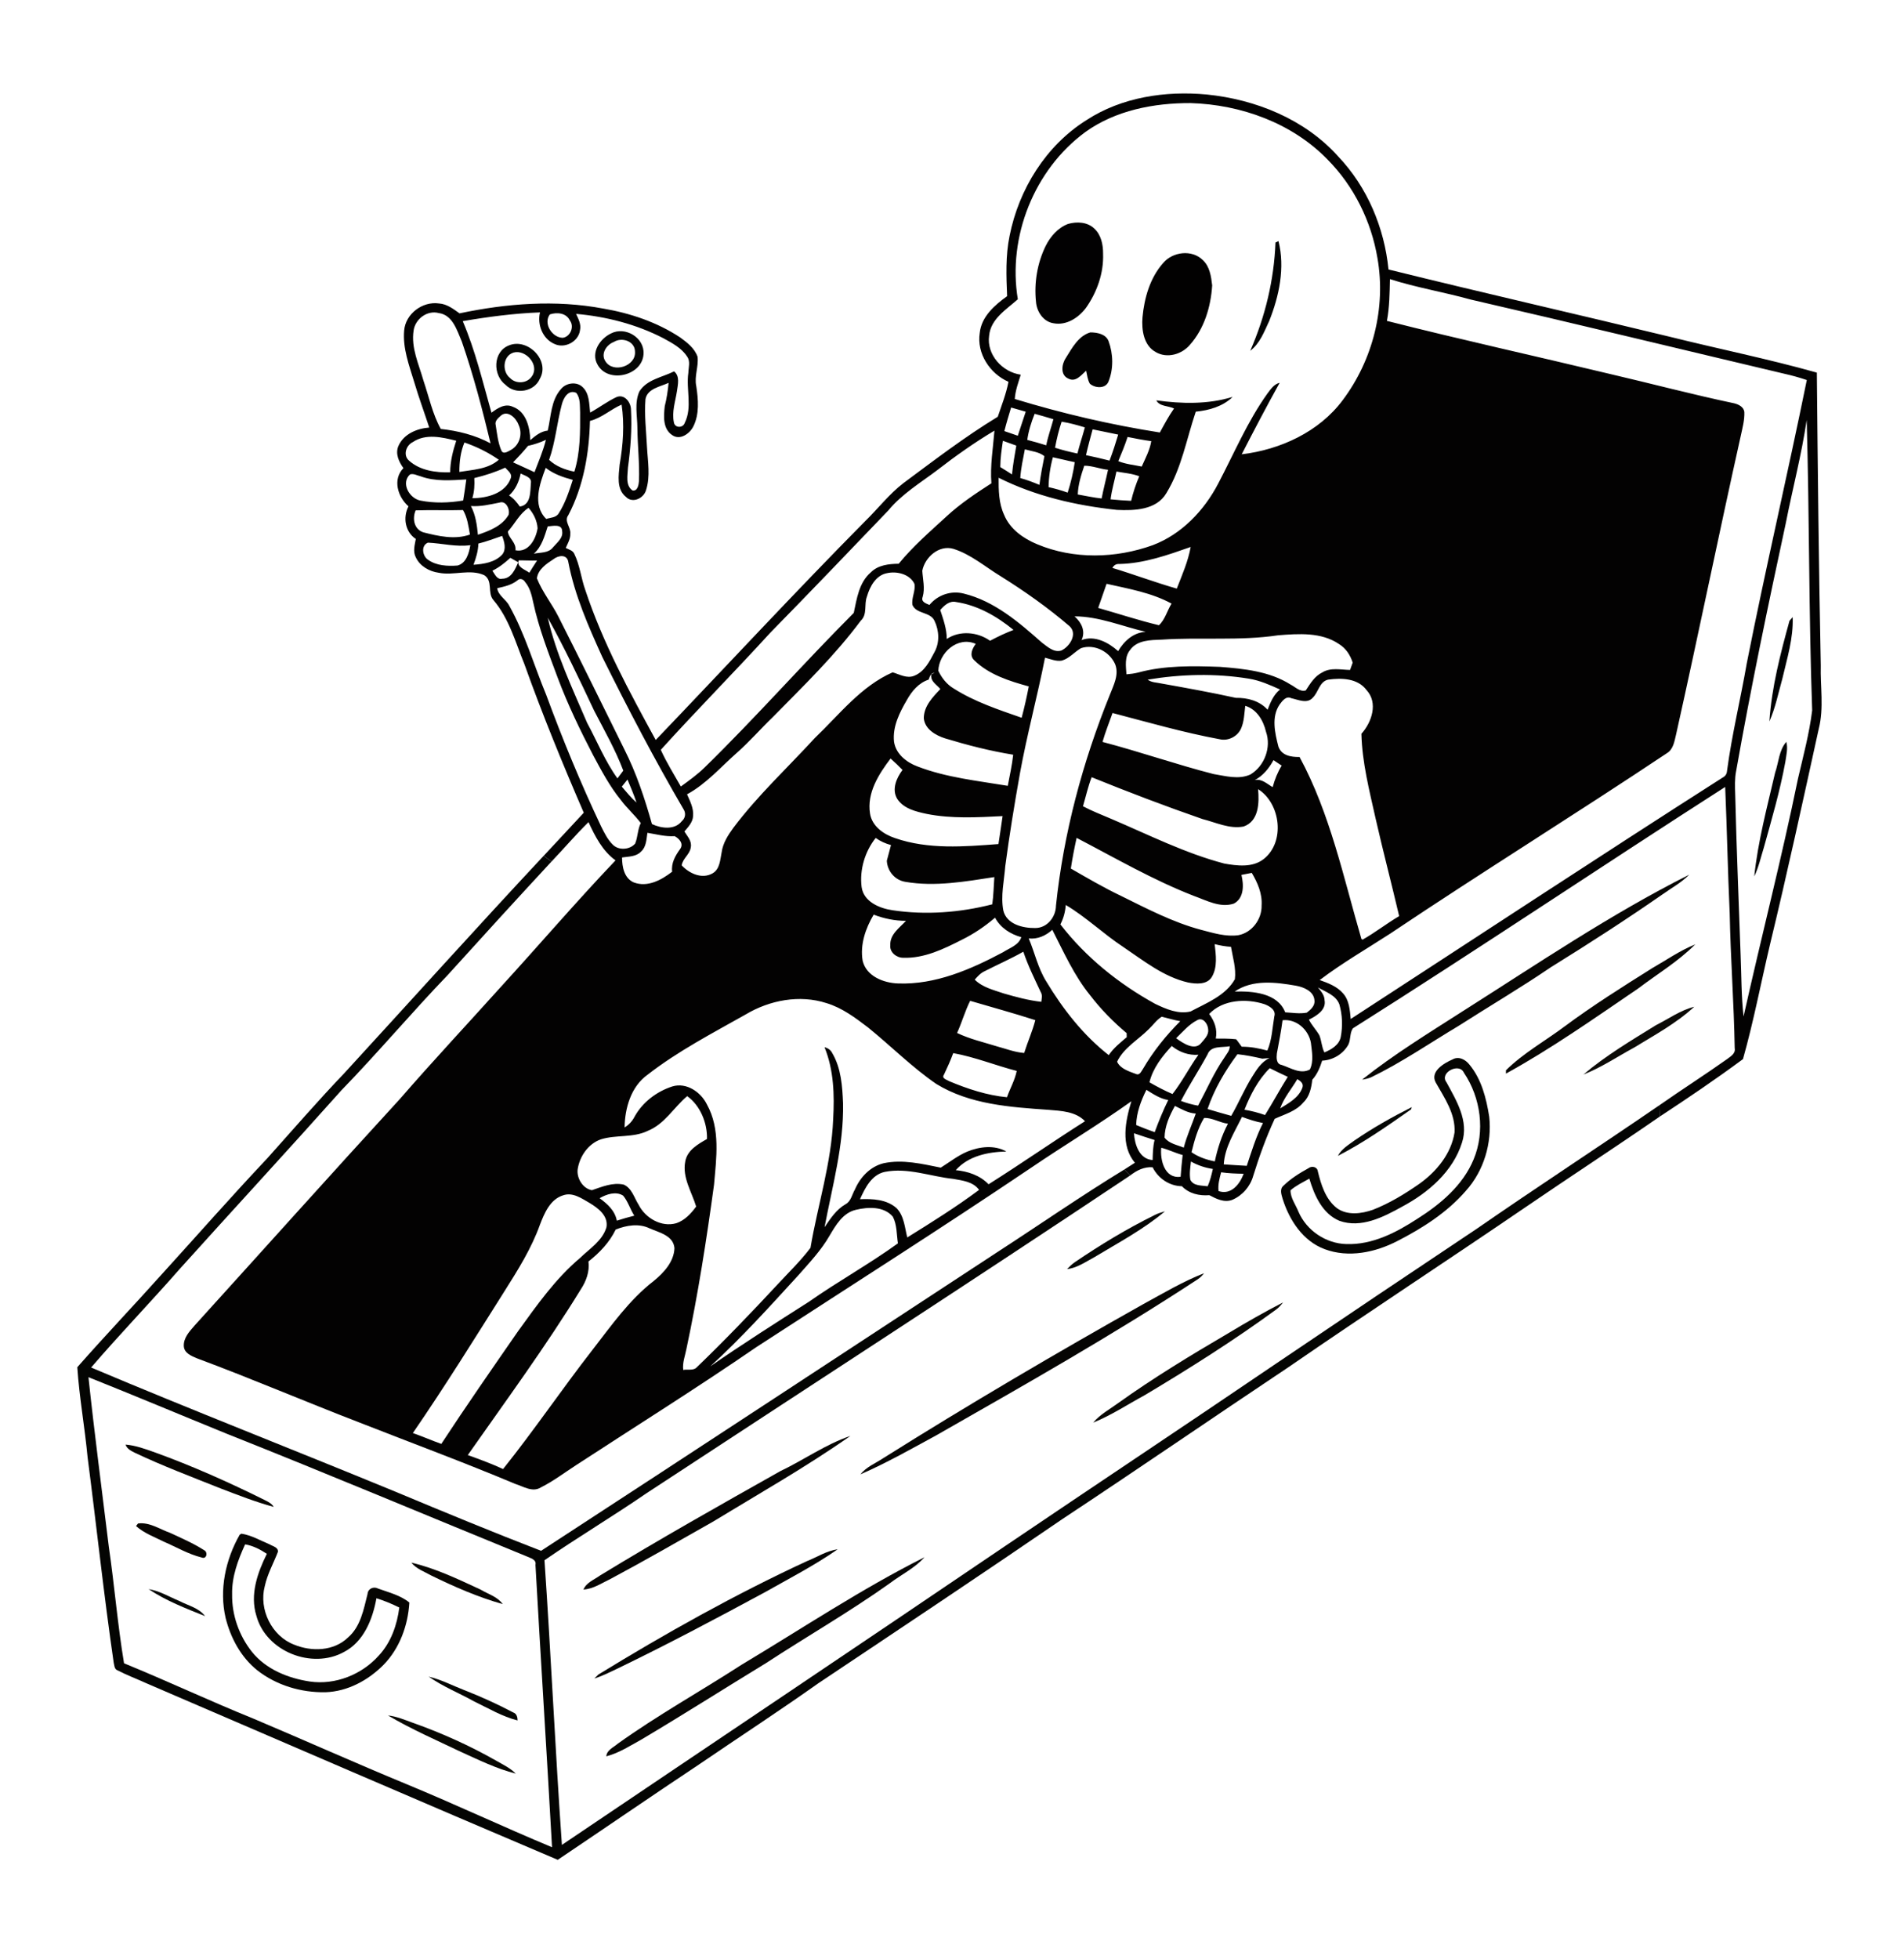 <?xml version="1.0" encoding="UTF-8"?><svg xmlns="http://www.w3.org/2000/svg" id="Layer_168e6c38220198" width="174px" height="179px" version="1.1" viewBox="0 0 174.807 179.719" aria-hidden="true"><defs><linearGradient class="cerosgradient" data-cerosgradient="true" id="CerosGradient_id60a2070d4" gradientUnits="userSpaceOnUse" x1="50%" y1="100%" x2="50%" y2="0%"><stop offset="0%" stop-color="#d1d1d1"/><stop offset="100%" stop-color="#d1d1d1"/></linearGradient><linearGradient/></defs>
  <!-- Generator: Adobe Illustrator 29.8.1, SVG Export Plug-In . SVG Version: 2.1.1 Build 2)  -->
  <path d="M99.745,10.974c3.238-2.112,7.249-2.708,11.045-2.354,4.5.453,9.01,2.269,12.072,5.689,2.664,2.797,4.239,6.544,4.616,10.374,8.579,2.124,17.197,4.084,25.788,6.167,4.507,1.124,9.068,2.042,13.539,3.301.085,8.959.177,17.923.361,26.882-.053,1.933.3,3.897-.182,5.801-1.458,6.634-2.897,13.275-4.495,19.878-.821,3.485-1.494,7.014-2.466,10.461-2.48,1.836-5.05,3.575-7.632,5.27-.007-.346-.027-.69-.041-1.034,2.044-1.431,4.149-2.773,6.186-4.217.337-.262.826-.513.727-1.025-.07-4.13-.38-8.252-.46-12.384-.177-3.863-.249-7.731-.414-11.594-11.432,7.327-22.699,14.913-34.178,22.157-.303.426-.186,1.029-.419,1.499-.482.87-1.417,1.422-2.405,1.47-.199.632-.455,1.255-.906,1.751-.087.753-.249,1.545-.823,2.09-.673.807-1.715,1.078-2.628,1.499-.785,1.693-1.419,3.456-1.972,5.239-.271.974-.998,1.809-1.93,2.202-.734.276-1.46-.092-2.097-.431-.928.073-1.858-.136-2.521-.823-1.15-.017-2.182-.722-2.688-1.739-.78-.061-1.463.288-2.059.753-.182-.184-.361-.366-.538-.547.322-.206.647-.414.971-.62-1.339-1.596-.874-3.829-.325-5.646-2.996,2.144-6.164,4.035-9.211,6.108-8.317,5.607-16.792,10.982-25.201,16.451-5.44,3.735-11.035,7.24-16.564,10.844-1.075.695-2.097,1.477-3.246,2.051-.761.475-1.599-.092-2.342-.325-4.721-1.981-9.519-3.759-14.28-5.626-4.997-1.923-9.916-4.035-14.934-5.9-.506-.211-1.189-.482-1.218-1.124-.036-.756.516-1.344.976-1.875,6.295-6.942,12.546-13.924,18.88-20.832,2.999-3.456,6.125-6.796,9.184-10.197,3.548-3.88,6.971-7.879,10.596-11.689-1.196-.862-1.877-2.206-2.48-3.512-1.18,1.163-2.255,2.422-3.398,3.621-.179-.133-.538-.395-.717-.528,1.238-1.31,2.449-2.642,3.679-3.955-1.94-4.488-3.8-9.017-5.445-13.626-.823-2.013-1.407-4.205-2.846-5.893-.586-.659-.017-1.746-.84-2.286-1.322-.603-2.802.058-4.185-.225-.87-.116-1.739-.613-2.112-1.431-.269-.53-.09-1.124.007-1.671-.981-.649-1.204-1.981-.671-2.994-.986-.867-1.482-2.466-.465-3.51-.419-.579-.77-1.33-.455-2.042.489-1.1,1.693-1.594,2.827-1.683-.458-1.395-.969-2.776-1.385-4.185-.465-1.531-1.063-3.093-.92-4.721.126-1.536,1.686-2.703,3.195-2.485.727.046,1.318.499,1.889.908,4.314-.911,8.816-1.262,13.176-.443,2.492.424,4.951,1.25,7.07,2.647.642.467,1.335.998,1.606,1.775.114.901-.315,1.797-.116,2.705.184,1.226.3,2.563-.274,3.706-.342.666-1.226,1.298-1.945.782-.867-.584-.775-1.732-.678-2.638.179-.707.286-1.429.356-2.153-.763.354-1.947.521-2.124,1.499-.114,1.453.068,2.914.138,4.369.068,1.327.332,2.713-.092,4.006-.225.736-1.238,1.213-1.836.598-.896-.715-.671-1.969-.581-2.965.315-1.817.453-3.679.179-5.51-1.003.436-1.824,1.226-2.904,1.497-.073,2.972-.591,5.992-1.984,8.647-.424.557.24,1.104.179,1.695.024.477-.23.896-.417,1.318.276.153.647.223.785.547.513,1.041.618,2.223,1.008,3.311,1.599,4.83,4.035,9.322,6.467,13.772,6.404-6.687,12.694-13.481,19.204-20.062,1.192-1.158,2.209-2.495,3.531-3.514,2.836-2.105,5.646-4.258,8.669-6.096.356-1.058.77-2.107.983-3.209-1.708-.744-2.933-2.601-2.638-4.488.153-1.497,1.366-2.548,2.512-3.372-.078-1.848-.15-3.718.228-5.542.848-4.273,3.335-8.286,7.058-10.621ZM99.633,12.076c-4.684,3.444-7.138,9.618-6.186,15.341-1.049.94-2.49,1.797-2.635,3.342-.252,1.746,1.226,3.355,2.906,3.582-.228.731-.501,1.458-.55,2.231,4.362,1.33,8.814,2.369,13.319,3.076.409-.748.811-1.504,1.303-2.204-.523-.257-1.332-.17-1.628-.746,2.328.32,4.738.38,7.007-.317-.894.879-2.165,1.235-3.384,1.356-.85,2.507-1.303,5.198-2.703,7.484-.913,1.55-2.943,1.611-4.539,1.533-3.737-.397-7.484-1.259-10.858-2.95-.007,1.148.01,2.337.501,3.398.535,1.315,1.771,2.182,3.042,2.708,3.35,1.402,7.21,1.305,10.601.085,2.652-1.003,4.711-3.168,6.009-5.646,1.463-2.781,2.688-5.709,4.524-8.276.305-.4.603-.867,1.126-.988-1.204,2.165-2.354,4.36-3.485,6.566,3.541-.426,7.101-2.056,9.269-4.968,2.768-3.684,3.994-8.499,3.192-13.05-.572-3.386-2.163-6.607-4.587-9.049-3.253-3.35-7.947-5.035-12.558-5.176-3.379-.012-6.898.659-9.688,2.667ZM127.332,29.403c6.801,1.727,13.658,3.233,20.481,4.873,3.8.884,7.574,1.887,11.393,2.691.409.097.903.337.942.816.027.727-.17,1.434-.32,2.139-2.037,9.129-3.902,18.296-5.941,27.425-.155.627-.247,1.381-.853,1.746-8.409,5.612-17.008,10.933-25.405,16.564-2.165,1.405-4.411,2.698-6.467,4.26.777.276,1.594.581,2.148,1.228.572.635.618,1.536.7,2.345,11.379-7.392,22.712-14.862,34.149-22.164.249-.128.38-.332.4-.61.443-3.33,1.247-6.6,1.819-9.911,1.72-8.683,3.744-17.303,5.505-25.974-.678-.228-1.366-.419-2.059-.574-9.599-2.272-19.185-4.599-28.798-6.813-2.458-.683-4.985-1.097-7.416-1.875-.029,1.281-.039,2.567-.279,3.834ZM37.975,30.282c-.252,1.599.48,3.098.901,4.597.504,1.485.833,3.074,1.591,4.444,1.589.172,3.154.564,4.57,1.322-.756-3.146-1.582-6.285-2.638-9.344-.443-1.012-.828-2.441-2.114-2.616-1.063-.286-2.158.543-2.311,1.596ZM42.485,29.427c1.155,2.703,1.838,5.58,2.635,8.405.55-.407,1.245-.879,1.955-.547,1.24.441,1.574,1.896,1.613,3.066.467-.402.959-.811,1.599-.877.31-1.286.283-2.756,1.209-3.803.47-.591,1.453-.731,2.008-.177.622.601.581,1.533.678,2.328.816-.446,1.565-1.022,2.41-1.419.736-.32,1.335.475,1.339,1.146.099,1.78-.039,3.563-.279,5.326-.022.693-.259,1.63.419,2.095.47.092.569-.523.593-.867.065-1.625-.131-3.248-.145-4.871-.005-1.117-.291-2.299.186-3.357.693-1.1,2.102-1.291,3.185-1.838.545.443.346,1.194.266,1.792-.145.957-.492,1.93-.283,2.902.092.526.838.516.991.039.719-1.431.111-3.076.334-4.595.01-.489.206-1.054-.109-1.49-.513-.799-1.385-1.25-2.194-1.695-2.478-1.281-5.234-1.984-8.005-2.231.216.47.484.962.361,1.499-.131,1.041-1.383,1.712-2.33,1.269-1.1-.463-1.611-1.778-1.342-2.904-2.381.09-4.747.402-7.094.804ZM50.478,28.81c-.615.833.206,2.127,1.182,2.146.698-.085,1.095-1.02.664-1.584-.327-.702-1.189-.785-1.846-.562ZM51.584,37.064c-.451,1.686-.586,3.447-1.172,5.098.637.601,1.47.911,2.318,1.083.55-1.758.538-3.623.53-5.447-.036-.603.046-1.289-.358-1.79-.727-.329-1.17.475-1.318,1.056ZM92.21,39.52c.409.143.821.283,1.235.426.233-.739.492-1.468.727-2.206-.448-.131-.896-.262-1.342-.383-.218.717-.436,1.436-.62,2.163ZM45.963,38.12c-.237.211-.559.492-.453.85.126.775.201,1.584.511,2.313.17.438.644.092.908-.046.79-.453,1.075-1.49.676-2.301-.216-.615-1.008-1.398-1.642-.816ZM94.314,40.329c.584.153,1.165.31,1.741.497.157-.816.446-1.596.659-2.395-.574-.177-1.148-.342-1.722-.499-.31.773-.564,1.572-.678,2.398ZM165.872,38.505c-.472,3.2-1.301,6.326-1.923,9.494-1.63,7.557-3.212,15.128-4.556,22.743-.138.705-.104,1.427-.082,2.139.114,4.934.329,9.863.497,14.791.075,1.865.058,3.732.269,5.59,1.623-7.286,3.497-14.513,4.994-21.825.484-2.081,1.044-4.159,1.305-6.278-.317-8.882-.249-17.773-.504-26.655ZM97.468,38.658c-.259.78-.455,1.579-.603,2.391.673.216,1.359.385,2.054.53.199-.809.47-1.596.683-2.398-.705-.213-1.41-.412-2.134-.523ZM86.065,43.093c-1.557,1.175-3.26,2.199-4.515,3.72-3.597,3.754-7.194,7.508-10.831,11.219-3.306,3.623-6.76,7.109-10.052,10.749.528,1.167,1.213,2.253,1.841,3.367.751-.547,1.511-1.09,2.177-1.741,4.706-4.595,9.054-9.543,13.699-14.196.281-1.315.48-2.797,1.572-3.728.671-.671,1.649-.773,2.553-.785,1.31-1.601,2.88-2.96,4.401-4.355,1.252-1.163,2.681-2.105,4.11-3.03-.126-1.625.153-3.226.281-4.837-1.821,1.09-3.56,2.315-5.236,3.616ZM99.703,41.729c.724.148,1.446.317,2.163.501.3-.785.557-1.584.797-2.388-.785-.165-1.567-.329-2.349-.484-.211.787-.429,1.574-.61,2.371ZM37.895,40.532c-.618.3-.913,1.204-.344,1.698,1.017.916,2.461,1.109,3.781,1.075.002-.993.249-1.959.555-2.899-1.293-.325-2.797-.683-3.992.126ZM103.525,40.058c-.245.756-.55,1.49-.855,2.221.685.281,1.429.346,2.151.497.337-.758.741-1.504.879-2.332-.731-.097-1.456-.242-2.175-.385ZM48.477,40.876c-.434.526-.894,1.029-1.371,1.514.652.305,1.313.593,1.967.903.373-.981.792-1.95,1.049-2.972-.526.249-1.08.429-1.645.555ZM92.079,40.411c-.119.799-.24,1.601-.242,2.412.361.218.717.446,1.075.676.087-.889.24-1.768.395-2.647-.412-.148-.821-.295-1.228-.441ZM42.64,40.566c-.358.853-.47,1.783-.465,2.703,1.243-.208,2.623-.24,3.621-1.119-.976-.676-2.037-1.199-3.156-1.584ZM94.092,41.194c-.162.874-.366,1.746-.421,2.638.601.162,1.182.385,1.758.625.116-.884.279-1.761.458-2.633-.484-.4-1.196-.455-1.795-.63ZM96.666,41.923c-.245.896-.38,1.814-.397,2.742.593.131,1.18.298,1.754.504.291-.916.513-1.848.652-2.797-.676-.131-1.337-.31-2.008-.448ZM99.548,42.698c-.291.855-.564,1.734-.598,2.64.729.126,1.451.291,2.19.368.172-.884.404-1.754.589-2.633-.734-.075-1.453-.38-2.18-.375ZM43.546,43.831c.036.622.002,1.247-.179,1.846,1.339.005,3.028-.434,3.527-1.833.157-.431-.286-.69-.511-.969-.911.417-1.865.722-2.836.957ZM50.151,47.583c.388-.126.906-.107,1.143-.509.603-.94.952-2.018,1.293-3.076-.882-.233-1.756-.535-2.483-1.102-.559,1.463-1.255,3.42.046,4.687ZM101.963,45.786c.627.061,1.255.109,1.887.136.184-.77.434-1.526.746-2.255-.671-.259-1.398-.305-2.095-.434-.177.853-.431,1.688-.538,2.553ZM38.593,45.897c1.291.257,2.633.216,3.929-.005.109-.642.203-1.289.288-1.933-1.395.08-2.851.206-4.188-.286-.325-.075-.649-.286-.983-.174-.865.802-.046,2.204.954,2.398ZM46.738,45.432c.409.252.712.627.988,1.015,1.034-.145.949-1.368,1.017-2.153.097-.545-.586-.685-.942-.879-.155.768-.48,1.485-1.063,2.018ZM43.233,46.401c.431.811.557,1.732.644,2.635,1.056-.356,2.228-.807,2.812-1.821.162-.492-.23-1.354-.84-1.129-.865.167-1.729.383-2.616.315ZM38.159,46.798c-.317.753-.153,1.729.702,2.015,1.381.351,2.89.7,4.285.206-.136-.77-.237-1.565-.637-2.25-1.451.044-2.902-.019-4.35.029ZM46.631,48.734c.036.608.797,1.022.69,1.725,1.206.247,1.884-1.032,2.035-2.022-.048-.702-.371-1.352-.831-1.872-.828.535-1.25,1.456-1.894,2.17ZM50.286,48.271c-.293.891-.54,1.858-1.274,2.504.593-.131,1.337-.034,1.754-.576.363-.438.964-.862.843-1.509-.007-.671-.889-.453-1.322-.419ZM43.919,49.845c-.015.676-.213,1.318-.446,1.945.93-.063,1.972-.216,2.635-.937.402-.489.191-1.18-.005-1.712-.727.245-1.439.526-2.185.705ZM39.312,51.34c.765.543,1.787.591,2.696.521.809-.22,1.049-1.148,1.177-1.87-1.31.182-2.594-.17-3.895-.23-.664.269-.509,1.245.022,1.579ZM102.767,51.72c-.283-.019-.497.102-.639.361,1.981.596,3.924,1.33,5.912,1.899.487-1.25,1.039-2.492,1.276-3.822-2.119.744-4.277,1.514-6.549,1.562ZM84.677,52.345c.048.799.262,1.596.036,2.393-.186.458.303.603.62.741.765-.925,1.986-1.342,3.158-1.041,2.797.688,5.052,2.626,7.16,4.495.511.373,1.095.947,1.787.734.78-.363,1.536-1.548.734-2.257-1.972-1.688-4.098-3.19-6.3-4.566-1.429-.865-2.722-2.005-4.34-2.514-1.313-.388-2.623.768-2.856,2.015ZM50.826,51.272c-.644.419-1.434.942-1.531,1.768.497,1.247,1.356,2.306,1.964,3.497,2.049,4.045,4.045,8.119,6.055,12.183,1.107,2.19,1.882,4.522,2.543,6.876.85.402,2.093.567,2.744-.271.332-.283.388-.746.145-1.107-2.657-4.551-5.098-9.228-7.443-13.949-1.274-2.81-2.536-5.663-3.122-8.707-.102-.748-.891-.652-1.356-.291ZM45.205,52.338c.213.298.429.85.891.734.848.007,1.201-.862,1.48-1.511-.182-.102-.543-.305-.722-.407-.501.46-1.034.886-1.649,1.184ZM47.62,51.391c-.208.622.591.833.979,1.131.23-.375.467-.751.712-1.121-.564.019-1.129-.019-1.691-.01ZM79.593,54.714c-.281.722.065,1.637-.567,2.214-2.388,3.209-5.268,5.995-8.065,8.838-1.117,1.073-2.131,2.25-3.294,3.275-1.494,1.315-2.817,2.863-4.59,3.824.274.625.618,1.274.555,1.981-.019.581-.446,1.012-.797,1.431.271.446.707.886.586,1.456-.075.639-.746,1.02-.836,1.654.695.746,1.858,1.291,2.831.736.683-.388.698-1.247.838-1.926.111-.85.586-1.584,1.08-2.262,2.236-2.974,4.972-5.51,7.482-8.245,2.243-2.141,4.231-4.75,7.138-6.024.632.186,1.301.591,1.972.32.949-.368,1.431-1.344,1.877-2.192.48-.874.419-1.976-.007-2.858-.383-.843-1.659-.601-2.025-1.458-.102-.659.303-1.289.184-1.938-.424-.884-1.596-1.177-2.492-.983-1.041.179-1.603,1.228-1.87,2.156ZM47.511,53.219c-.535.434-1.209.576-1.865.724.104.693.819,1.02,1.114,1.618,1.446,2.582,2.255,5.447,3.386,8.17,1.504,4.081,3.166,8.107,5.023,12.04.305.606.603,1.24,1.097,1.72.538.545,1.562.47,2.047-.104.252-.603.22-1.293.518-1.884-.564-.748-1.274-1.368-1.833-2.119-1.025-1.257-1.783-2.696-2.546-4.117-1.192-2.296-2.32-4.631-3.231-7.055-.857-2.296-1.756-4.592-2.272-6.997-.138-.652-.303-1.332-.748-1.85-.14-.249-.472-.371-.69-.143ZM101.595,53.539c-.252.741-.513,1.475-.77,2.214,1.858.53,3.696,1.138,5.576,1.589.557-.499.758-1.344,1.16-1.984-1.833-1.005-3.948-1.361-5.966-1.819ZM86.324,55.942c.281.865.603,1.739.598,2.662,1.192-.802,2.834-.652,3.975.165.7-.371,1.414-.717,2.156-.995-1.519-1.243-3.299-2.269-5.263-2.56-.618-.148-1.095.312-1.465.729ZM98.652,56.528c.63.55,1.039,1.354.647,2.177,1.204-.458,2.47.216,3.357,1.015.54-.928,1.407-1.71,2.531-1.773-2.168-.504-4.282-1.417-6.535-1.419ZM50.289,56.649c.768,3.362,2.267,6.501,3.616,9.657.92,1.7,1.647,3.527,2.785,5.096.177-.237.356-.475.535-.712-.722-1.911-1.739-3.689-2.674-5.498-1.356-2.88-2.715-5.764-4.263-8.543ZM106.65,58.664c-1.005.041-2.243.031-2.892.945-.526.632-.39,1.487-.339,2.24.363-.027.729-.075,1.088-.167,2.437-.659,4.992-.608,7.494-.518,2.214.17,4.556.407,6.477,1.62.438.216.877.71,1.407.54.409-.625.811-1.305,1.511-1.647.773-.477,1.703-.245,2.555-.23.075-.225.155-.451.24-.673-.218-.688-.625-1.315-1.247-1.698-1.632-1.114-3.718-.957-5.593-.811-3.543.53-7.138.162-10.701.4ZM86.147,61.524c.317.659.775,1.252,1.414,1.628,1.918,1.221,4.103,1.938,6.237,2.684.254-.949.467-1.911.654-2.877-1.785-.489-3.674-1.085-5.018-2.412-.465-.458-.165-1.058.15-1.494-1.664-.731-3.376.811-3.437,2.473ZM99.253,59.446c-.613.349-1.075.949-1.773,1.146-.53.087-1.034-.148-1.538-.269-.698,3.551-1.652,7.048-2.299,10.609-.504,2.834-.971,5.675-1.349,8.53-.104,1.352-.434,2.725-.177,4.076.312,1.267,1.795,1.618,2.926,1.601,1.097.007,1.896-1.012,1.906-2.056.698-6.649,2.439-13.166,4.948-19.357.342-.886.862-1.843.484-2.807-.509-1.158-1.899-1.882-3.129-1.473ZM85.256,62.338c-.908.295-1.548,1.061-1.996,1.87-.671,1.15-1.325,2.444-1.18,3.817.157,1.131,1.146,1.909,2.156,2.282,2.65,1.022,5.503,1.313,8.288,1.778.179-.949.392-1.894.497-2.856-2.114-.342-4.197-.877-6.244-1.497-.872-.276-1.87-.848-1.964-1.853.007-1.107.816-1.938,1.519-2.676-.344-.421-.93-.7-.831-1.349l.298-.143c-.366.017-.429.354-.543.627ZM105.366,62.338c.371.276.85.259,1.286.358,2.274.407,4.549.816,6.806,1.313,1.083-.015,2.168.264,2.921,1.09.266-.681.55-1.388,1.143-1.855-.925-.417-1.863-.838-2.873-.998-3.069-.499-6.222-.417-9.284.092ZM120.528,63.992c-.516.596-1.337.184-1.972.051-.477-.24-.828.247-1.071.574-.782,1.141-.431,2.628-.116,3.863.293.836,1.17.969,1.945.959,2.817,5.207,4.03,11.066,5.677,16.7l.104.07c1.163-.654,2.214-1.485,3.362-2.163-.7-2.994-1.482-5.966-2.163-8.962-.572-2.563-1.238-5.142-1.303-7.777.954-1.056,1.553-2.841.47-4.013-.809-1.088-2.301-1.129-3.519-.959-.807.177-.889,1.15-1.414,1.657ZM114.328,64.741c-.09.702-.097,1.441-.392,2.1-.329.722-1.18,1.153-1.952.969-3.323-.615-6.573-1.553-9.841-2.41-.312.884-.664,1.754-.92,2.655,3.42.899,6.77,2.071,10.197,2.95,1.1.179,2.299.528,3.372.044,1.301-.77,1.945-2.497,1.439-3.929-.242-1.025-.833-2.056-1.901-2.378ZM79.876,74.625c.179,1.167,1.247,1.913,2.299,2.26,3.047,1.058,6.339.787,9.494.547.124-.857.264-1.71.38-2.567-2.323.116-4.677.254-6.971-.203-.991-.213-2.119-.477-2.705-1.383-.523-.87-.065-1.921.487-2.652-.354-.361-.715-.717-1.095-1.049-1.092,1.436-2.187,3.156-1.889,5.048ZM116.919,69.728c-.407.746-.954,1.431-1.72,1.833.637-.157,1.134.356,1.645.644.186-.693.453-1.366.828-1.976-.254-.172-.501-.339-.753-.501ZM57.087,72.16c.431.504.85,1.02,1.349,1.463-.233-.722-.538-1.417-.826-2.114-.174.218-.349.434-.523.652ZM99.43,73.962c.845.448,1.739.787,2.613,1.165,3.413,1.453,6.755,3.144,10.354,4.093,1.184.211,2.587.388,3.606-.4,2.02-1.562,1.574-5.123-.497-6.431.109,1.24.082,2.945-1.332,3.432-1.286.249-2.546-.375-3.774-.685-3.427-1.187-6.818-2.483-10.177-3.841-.334.867-.533,1.778-.794,2.667ZM59.439,76.401c-.092.598-.097,1.296-.591,1.729-.448.47-1.143.443-1.737.533.002.857.191,1.894,1.063,2.286,1.267.487,2.553-.216,3.536-.979-.099-.802.288-1.465.736-2.088.346-.482-.09-.959-.506-1.175-.85.056-1.674-.174-2.502-.308ZM98.844,76.866c-.206.932-.388,1.87-.53,2.814,1.509.867,3.013,1.749,4.587,2.5,2.391,1.177,4.774,2.434,7.365,3.124,1.114.288,2.26.656,3.427.494,1.255-.233,2.168-1.475,2.134-2.73.073-1.075-.366-2.09-.903-2.991-.32.061-.637.124-.949.186.223.903.257,2.131-.695,2.635-1.267.414-2.514-.295-3.679-.71-3.735-1.453-7.21-3.476-10.756-5.324ZM79.104,81.363c.179,1.364,1.645,1.974,2.851,2.146,3.042.455,6.169.216,9.146-.545.116-.831.131-1.669.189-2.502-2.686.414-5.438.903-8.148.441-.971-.145-1.671-.971-1.722-1.94.131-.48.254-.959.383-1.439-.504-.138-.983-.349-1.405-.654-.988,1.235-1.49,2.921-1.293,4.493ZM97.848,83.023c-.044.622-.206,1.23-.494,1.783,2.328,3.015,5.367,5.459,8.698,7.293.993.48,2.139.976,3.258.7,1.468-.785,3.202-1.439,4.064-2.96.128-1.003-.194-1.993-.356-2.974-.506-.031-1.01-.119-1.497-.247.109.995.276,2.102-.262,3.011-.443.736-1.453.649-2.18.511-2.25-.516-4.084-2.005-5.958-3.265-1.819-1.199-3.398-2.737-5.273-3.851ZM80.213,83.911c-.748,1.257-1.264,2.761-1.012,4.236.339,1.424,1.926,2.037,3.25,2.081,3.425.128,6.673-1.286,9.635-2.865.603-.395,1.431-.635,1.681-1.383-1-.276-1.913-.857-2.41-1.79-.935.799-1.959,1.494-3.066,2.035-1.666.85-3.449,1.712-5.365,1.645-.615.005-1.262-.501-1.187-1.16-.044-.991.843-1.582,1.439-2.231-1.017.002-2.018-.206-2.965-.567ZM94.448,86.094c.555,1.31.845,2.732,1.613,3.953,1.526,2.538,3.391,4.931,5.735,6.762.438-.654,1.056-1.143,1.649-1.647,0-.092-.005-.279-.007-.373-1.235-1.037-2.369-2.192-3.35-3.473-1.473-1.809-2.42-3.955-3.473-6.014-.598.54-1.349.884-2.168.792ZM90.4,89.104c-.373.167-.644.477-.908.775.715.717,1.734.947,2.662,1.267,1.129.327,2.274.637,3.449.768.031-.298.119-.615-.051-.889-.569-1.221-1.172-2.429-1.599-3.711-1.155.654-2.374,1.187-3.553,1.79ZM113.357,90.972c1.64-.051,3.955.124,4.636,1.906.656.036,1.327.157,1.984.031.351-.269.763-.622.705-1.119-.048-.84-.979-1.226-1.691-1.354-1.863-.322-3.977-.598-5.634.535ZM121.003,90.591c.269.346.598.702.606,1.175.172.903-.756,1.441-1.436,1.785.257.521.678.937.962,1.444.201.506.206,1.073.46,1.565.637-.266,1.349-.678,1.499-1.417.186-.986.153-2.027-.126-2.994-.315-.85-1.255-1.136-1.964-1.557ZM68.473,93.067c-3.069,1.734-6.227,3.367-9.017,5.539-1.526,1.09-2.081,3.052-2.114,4.839.395-.233.702-.569.911-.974.731-1.337,2.039-2.328,3.48-2.79,1.293-.388,2.609.513,3.168,1.652,1.255,2.253.865,4.924.654,7.378-.688,5.043-1.47,10.076-2.531,15.053-.121.644-.383,1.279-.298,1.945.375-.078.84.065,1.167-.167,2.592-2.495,5.084-5.089,7.533-7.724,1.01-1.092,2.088-2.129,2.984-3.318.666-3.936,1.923-7.787,2.083-11.803.126-2.226.061-4.52-.792-6.612.31.07.576.257.717.552.811,1.385.918,3.03.983,4.597.075,3.863-.988,7.61-1.698,11.372.538-.792,1.08-1.625,1.933-2.114.501-.271.589-.894.855-1.349.487-1.131,1.41-2.11,2.633-2.41,1.749-.375,3.531.061,5.249.404.802-.499,1.548-1.097,2.424-1.468,1.121-.463,2.5-.635,3.597-.012-1.671.034-3.49.402-4.646,1.712,1.112.109,2.223.47,3.011,1.298,2.986-1.88,5.878-3.902,8.857-5.791-.86-.903-2.194-.949-3.357-1.046-3.514-.245-7.223-.487-10.301-2.378-2.236-1.538-4.156-3.476-6.256-5.178-1.175-.896-2.388-1.809-3.82-2.24-2.468-.797-5.215-.276-7.409,1.034ZM111.017,93.028c.489.664.773,1.424.603,2.26.622.005,1.247-.01,1.87.063.186.213.334.46.513.685.799-.007,1.582.145,2.352.354.429-.991.46-2.083.639-3.132.186-.598-.438-.952-.899-1.126-1.671-.545-3.822-.429-5.079.896ZM87.869,94.774c1.153.555,2.408.84,3.623,1.218.84.225,1.662.552,2.538.62.315-1.015.758-1.986,1.022-3.015-1.979-.639-3.987-1.187-5.98-1.773-.482.949-.758,1.984-1.204,2.95ZM105.453,94.44c-.969.976-2.284,1.693-2.892,2.972.293.654,1.112.894,1.739,1.129.351.155.487-.269.647-.484.932-1.601,2.107-3.054,3.413-4.365-.579-.097-1.136-.279-1.705-.407-.48.291-.794.777-1.201,1.155ZM109.903,93.607c-.761.39-1.315,1.068-1.926,1.649.622.448,1.729,1.209,2.328.414.291-.349.685-.724.618-1.223-.019-.48-.47-1.175-1.02-.84ZM117.229,96.661c-.041.383-.063.962.431,1.044.828.266,1.729.891,2.601.421.371-.777.182-1.645.092-2.456-.22-1.204-1.335-2.211-2.601-2.064-.133,1.025-.334,2.039-.523,3.054ZM105.533,99.304c.685.395,1.385.763,2.114,1.075.889-1.138,1.543-2.434,2.381-3.606-.894.073-1.763-.24-2.449-.804-.886.959-1.737,2.039-2.047,3.335ZM110.867,96.739c-.777,1.446-1.691,2.812-2.441,4.273.506.194,1.032.342,1.569.434.797-1.48,1.46-3.037,2.424-4.423.191-.327.499-.625.482-1.032-.695.143-1.727-.082-2.035.748ZM87.516,96.625c-.249.676-.545,1.335-.855,1.986-.245.339.295.467.504.598,1.686.707,3.454,1.289,5.285,1.465.286-.809.727-1.567.896-2.415-1.952-.506-3.841-1.276-5.83-1.635ZM110.867,101.757c.719.216,1.444.424,2.173.625.666-1.155,1.182-2.391,1.88-3.527.429-.685.87-1.429,1.635-1.778-.218.022-.448.034-.664.056-.753-.172-1.514-.332-2.282-.407-1.138,1.531-2.131,3.216-2.742,5.031ZM114.255,101.82c.639.109,1.272.266,1.887.489.722-1.153,1.361-2.357,2.088-3.507-.557-.257-1.107-.521-1.652-.794-1.066,1.051-1.775,2.432-2.323,3.812ZM119.107,99.013c-.521.896-1.23,1.698-1.574,2.686.785-.482,1.715-.988,2.042-1.906.136-.385-.189-.62-.467-.78ZM105.252,99.994c-.504,1.01-.908,2.088-.94,3.231.557.237,1.126.453,1.7.656.368-1.005.775-1.993,1.245-2.952-.751-.114-1.378-.547-2.005-.935ZM59.473,103.76c-1.347.656-2.902.342-4.299.777-1.167.402-1.959,1.565-2.139,2.754-.104.816.482,1.778,1.31,1.916.937-.315,1.913-.741,2.923-.511.748.332.959,1.211,1.366,1.85.615,1.221,2.088,2.085,3.456,1.693.775-.259,1.354-.886,1.824-1.531-.407-1.349-1.286-2.662-1.003-4.127.179-1.044,1.16-1.594,1.996-2.073.044-1.446-.606-3.071-1.817-3.936-1.23,1.037-2.066,2.565-3.619,3.187ZM106.919,104.378c.404.555,1.16.671,1.763.923.274-1.075.741-2.085,1.104-3.129-.702-.036-1.305-.404-1.916-.7-.499.891-.935,1.87-.952,2.906ZM114.027,102.479c-.681,1.398-1.572,2.759-1.674,4.357.702.048,1.407.097,2.114.133.443-1.327.85-2.676,1.487-3.929-.664-.116-1.298-.334-1.928-.562ZM109.396,105.724c.637.441,1.376.693,2.136.84.252-1.201.635-2.371,1.206-3.461-.746-.085-1.468-.569-2.194-.523-.581.962-.884,2.061-1.148,3.144ZM104.112,103.981c.061,1.022.487,2.386,1.712,2.458.017-.618.024-1.238.179-1.838-.637-.191-1.262-.412-1.892-.62ZM106.616,105.31c-.121,1.126.308,2.873,1.778,2.662.044-.668.111-1.332.186-1.993-.671-.182-1.293-.497-1.964-.668ZM109.341,106.575c-.061.557-.155,1.124-.053,1.683.295.581,1.039.506,1.589.589.223-.509.356-1.051.475-1.591-.71-.102-1.388-.332-2.01-.681ZM78.956,110.036c1.155-.046,2.441.005,3.357.819.695.712.751,1.773.983,2.691,2.24-1.39,4.481-2.793,6.595-4.367-.543-.756-1.526-.857-2.369-1.01-2.095-.218-4.168-1.061-6.292-.642-1.213.262-1.809,1.48-2.274,2.509ZM112.112,107.563c-.145.562-.31,1.136-.235,1.725,1.143.395,1.962-.637,2.299-1.591-.693-.01-1.381-.036-2.064-.133ZM55.05,109.944c.724.528,1.405,1.134,1.582,2.061.528-.172,1.063-.32,1.603-.458-.38-.593-.576-1.301-1.025-1.841-.668-.426-1.533-.126-2.16.237ZM49.56,112.409c-.775,2.156-1.998,4.101-3.214,6.028-2.768,4.384-5.503,8.794-8.443,13.067.882.303,1.734.681,2.613.995,2.291-3.493,4.677-6.929,7.06-10.364,1.717-2.376,3.425-4.808,5.682-6.709.882-.86,2.061-1.579,2.422-2.824.172-1.046-.756-1.744-1.54-2.216-.731-.417-1.553-1.02-2.437-.71-1.206.375-1.729,1.654-2.144,2.732ZM76.166,113.378c-.777,1.354-1.855,2.49-2.88,3.652-2.613,2.853-5.212,5.74-8.073,8.349,2.965-2.051,6.004-3.989,9.046-5.924,2.672-1.875,5.534-3.454,8.179-5.367-.124-.821-.078-1.7-.467-2.451-.823-.966-2.272-.896-3.396-.627-1.189.276-1.833,1.4-2.41,2.369ZM56.53,112.816c-.572,1.18-1.48,2.134-2.502,2.936.116.93-.211,1.814-.717,2.579-3.209,5.227-6.845,10.175-10.364,15.194,1.095.39,2.185.794,3.241,1.281,2.851-3.563,5.408-7.346,8.211-10.945,1.727-2.223,3.369-4.58,5.619-6.319.923-.758,1.855-1.754,1.904-3.013-.102-1.16-1.385-1.427-2.265-1.809-.998-.492-2.134-.291-3.127.097Z" style="fill: #030202;"/>
  <path d="M98.066,20.5c.799-.228,1.766-.182,2.395.421.642.586.823,1.497.814,2.335.061,1.763-.557,3.505-1.562,4.936-.676.916-1.795,1.649-2.972,1.431-.957-.136-1.562-1.075-1.628-1.984-.179-1.729.116-3.517.874-5.086.438-.886,1.134-1.698,2.078-2.054Z" style="fill: #020102;"/>
  <path d="M117.103,22.21c.07-.034.206-.099.276-.131.613,2.439.063,5.035-.85,7.329-.46.979-.855,2.068-1.746,2.742,1.378-3.132,2.19-6.523,2.32-9.94Z" style="fill: #020303;"/>
  <path d="M106.786,24.096c.879-1.051,2.652-1.267,3.652-.269.632.598.758,1.494.853,2.318-.124,1.959-.724,3.972-2.051,5.462-.746.877-2.088,1.262-3.12.666-1.124-.606-1.32-2.042-1.228-3.195.167-1.778.685-3.621,1.894-4.982Z" style="fill: #020101;"/>
  <g>
    <path d="M56.092,30.558c1.313-.683,3.1.39,2.991,1.894-.119,2.005-3.284,2.727-4.229.954-.627-1.1.228-2.366,1.238-2.848ZM56.356,31.338c-.683.254-1.23,1.09-.77,1.778.7,1.124,2.817.451,2.713-.889-.002-.964-1.204-1.361-1.942-.889Z" style="fill: #050705;"/>
    <path d="M129.613,101.583c-.015.051-.041.15-.056.199-2.175,1.526-4.365,3.064-6.731,4.277.334-.627.962-1,1.519-1.41,1.676-1.15,3.451-2.151,5.268-3.066Z" style="fill: #050705;"/>
    <path d="M106.023,111.482c.298-.148.613-.249.935-.337-1.979,1.666-4.292,2.89-6.501,4.222-.799.426-1.572.983-2.492,1.083.223-.23.455-.455.724-.639,2.349-1.596,4.784-3.071,7.334-4.328Z" style="fill: #050705;"/>
    <path d="M13.643,145.831c1.008.155,1.889.705,2.822,1.088.802.424,1.795.63,2.362,1.39-1.773-.71-3.592-1.412-5.183-2.478Z" style="fill: #050705;"/>
  </g>
  <path d="M97.872,32.777c.564-.901,1.143-1.998,2.233-2.318.62.002,1.412.143,1.671.794.436,1.189.47,2.567-.015,3.749-.295.656-1.243.579-1.705.162-.206-.363-.247-.787-.337-1.187-.443.39-.947,1.075-1.613.734-.797-.329-.632-1.352-.235-1.935Z" style="fill: #020202;"/>
  <path d="M46.731,31.651c1.717-.702,3.798,1.385,2.831,3.069-.513,1.194-2.228,1.482-3.132.567-1.204-.891-1.196-3.054.3-3.636ZM47.152,32.31c-.986.293-1.09,1.741-.322,2.34.55.581,1.594.504,2.02-.184.695-1.027-.591-2.463-1.698-2.156Z" style="fill: #040603;"/>
  <path d="M164.292,56.935c.073-.085.22-.254.293-.339.078,1.93-.516,3.803-.949,5.663-.368,1.313-.635,2.667-1.189,3.916.211-3.144,1.012-6.213,1.846-9.24Z" style="fill: #000203;"/>
  <path d="M162.977,70.874c.327-.937.346-2.056,1.029-2.827.157.606-.005,1.228-.092,1.831-.487,2.676-1.257,5.29-1.984,7.908-.274.877-.47,1.785-.872,2.616.342-3.224,1.184-6.375,1.918-9.528Z" style="fill: #010304;"/>
  <path d="M31.668,98.403c6.082-6.629,12.101-13.319,18.245-19.892.179.133.538.395.717.528-3.195,3.451-6.368,6.922-9.521,10.412-3.328,3.459-6.416,7.14-9.761,10.582-4.912,5.508-9.918,10.928-14.854,16.412-2.669,3.049-5.488,5.966-8.128,9.042,9.279,3.919,18.664,7.576,27.977,11.415,4.425,1.848,8.857,3.684,13.333,5.411,13.968-9.095,27.897-18.25,41.841-27.389,3.904-2.531,7.731-5.188,11.706-7.615.177.182.356.363.538.547-14.726,9.829-29.59,19.449-44.394,29.164-3.083,2.119-6.302,4.038-9.378,6.159.596,8.705.988,17.427,1.599,26.132,13.571-9.158,27.173-18.265,40.722-27.454,8.286-5.605,16.618-11.139,24.891-16.761,6.113-4.137,12.241-8.25,18.381-12.348,5.547-3.841,11.204-7.523,16.768-11.34.015.344.034.688.041,1.034-4.047,2.797-8.201,5.5-12.275,8.286-7.249,4.951-14.598,9.751-21.828,14.731-6.922,4.619-13.781,9.332-20.723,13.92-7.436,5.091-14.937,10.085-22.428,15.089-3.606,2.558-7.312,4.968-10.962,7.46-4.343,2.887-8.639,5.842-12.968,8.753-12.612-5.355-25.189-10.8-37.779-16.213-.882-.402-1.792-.744-2.652-1.189-.288-.107-.276-.463-.339-.707-.913-6.268-1.579-12.568-2.395-18.848-.259-2.761-.761-5.5-.945-8.266,2.533-2.877,5.181-5.66,7.743-8.518,3.226-3.546,6.389-7.15,9.679-10.638,2.371-2.645,4.692-5.333,7.15-7.898ZM8.121,126.372c.55,5.19,1.238,10.364,1.867,15.547.521,3.565.807,7.164,1.4,10.72,3.992,1.635,7.898,3.471,11.897,5.089,4.699,1.986,9.356,4.074,14.072,6.021,4.474,1.85,8.855,3.914,13.326,5.777-.482-8.642-1.041-17.279-1.521-25.918.107-.518-.47-.618-.814-.787-9.167-3.747-18.296-7.588-27.502-11.243-4.243-1.729-8.47-3.507-12.725-5.205Z" style="fill: #040503;"/>
  <g>
    <path d="M134.276,92.788c6.84-4.331,13.564-8.903,20.808-12.544-.715.731-1.625,1.218-2.451,1.807-3.352,2.33-6.784,4.539-10.253,6.69-2.759,1.88-5.641,3.57-8.451,5.372-2.681,1.601-5.261,3.381-8.078,4.745-.257.099-.523.165-.797.199,2.914-2.318,6.091-4.26,9.221-6.268Z" style="fill: #070603;"/>
    <path d="M151.666,88.838c1.313-.753,2.57-1.63,3.979-2.202-1.562,1.569-3.49,2.725-5.251,4.059-3.977,2.705-7.915,5.488-12.134,7.811,0-.075.002-.23.002-.305,1.608-1.594,3.604-2.693,5.404-4.042,2.572-1.909,5.287-3.619,8-5.321Z" style="fill: #070603;"/>
  </g>
  <path d="M152.046,94.053c1.153-.581,2.236-1.368,3.505-1.686-1.645,1.519-3.643,2.601-5.547,3.761-1.538.833-2.999,1.826-4.631,2.461,2.049-1.737,4.386-3.124,6.673-4.537Z" style="fill: #0c0b07;"/>
  <path d="M133.363,97.201c.564-.322,1.196.019,1.553.487,1.107,1.339,1.543,3.086,1.809,4.767.266,2.429-.499,4.989-2.144,6.811-1.717,1.984-3.972,3.422-6.288,4.609-2.025,1.046-4.486,1.569-6.68.744-1.986-.736-3.243-2.664-3.851-4.612-.111-.385-.298-.886.061-1.201.673-.659,1.487-1.163,2.308-1.618.298-.233.814-.136.86.291.3,1.23.702,2.548,1.741,3.369.962.702,2.269.528,3.328.153,1.507-.593,2.906-1.439,4.229-2.364,1.584-1.119,2.945-2.764,3.253-4.725.102-1.703-.92-3.168-1.722-4.583-.562-1.008.758-1.79,1.543-2.127ZM132.803,99.304c.908,1.674,2.068,3.546,1.427,5.525-.836,2.672-3.105,4.614-5.505,5.893-1.717.954-3.759,2.005-5.75,1.298-1.572-.656-2.308-2.345-2.764-3.875-.589.334-1.213.625-1.727,1.073-.012.695.472,1.32.727,1.962.744,1.732,2.519,2.928,4.403,2.974,2.374.08,4.561-1.049,6.498-2.311,2.134-1.347,4.193-3.071,5.181-5.462,1.078-2.575.656-5.66-.889-7.954-.431-.971-2.286.002-1.601.877Z" style="fill: #050502;"/>
  <g>
    <path d="M110.545,116.83c-.167.216-.361.412-.591.562-7.777,5.106-15.881,9.688-23.959,14.3-2.303,1.252-4.59,2.553-6.995,3.602.538-.693,1.39-1.015,2.1-1.492,7.838-4.924,15.818-9.613,23.886-14.147,1.826-.993,3.619-2.068,5.559-2.824Z" style="fill: #060503;"/>
    <path d="M71.637,135.002c2.168-1.032,4.156-2.463,6.44-3.236-4.081,2.86-8.429,5.321-12.684,7.91-3.103,1.756-6.191,3.534-9.335,5.215-.807.38-1.577.923-2.492.979.269-.649.981-.896,1.511-1.284,5.445-3.325,11.003-6.455,16.56-9.584Z" style="fill: #060503;"/>
  </g>
  <path d="M117.794,119.513c-.189.242-.39.484-.644.661-3.873,2.827-7.93,5.391-12.045,7.847-1.574.853-3.081,1.855-4.742,2.526.635-.761,1.526-1.226,2.313-1.807,3.241-2.318,6.651-4.381,10.088-6.397,1.645-.995,3.321-1.95,5.031-2.831Z" style="fill: #090804;"/>
  <path d="M11.531,132.561c.94.08,1.826.412,2.71.724,3.42,1.238,6.748,2.725,10.006,4.34.327.165.685.322.882.656-1.671-.451-3.284-1.088-4.897-1.703-2.64-1.054-5.304-2.059-7.877-3.277-.327-.174-.712-.351-.823-.741Z" style="fill: #070500;"/>
  <path d="M12.672,139.805c1.046-.145,1.991.521,2.945.86,1.054.492,2.131.952,3.11,1.584.383.157.266.886-.23.673-1.206-.3-2.286-.942-3.42-1.431-.882-.443-1.846-.787-2.589-1.453l.184-.233Z" style="fill: #070501;"/>
  <path d="M22.166,140.74c.925.143,1.751.635,2.609.991.271.17.78.257.741.676-.404,1.051-.974,2.049-1.209,3.163-.557,2.114.632,4.568,2.691,5.355,1.601.664,3.643.61,4.946-.647,1.167-1.005,1.441-2.582,1.8-3.999.031-.489.555-.724.974-.499.974.354,2.051.615,2.865,1.281-.124,2.097-.889,4.212-2.378,5.728-1.402,1.414-3.294,2.439-5.316,2.507-2.231.044-4.503-.627-6.268-2.013-1.499-1.199-2.451-2.972-2.909-4.813-.601-2.592-.007-5.353,1.296-7.637l.16-.094ZM22.505,141.721c-.659,1.441-1.23,2.972-1.194,4.58-.034,1.901.637,3.793,1.814,5.28,1.289,1.611,3.321,2.429,5.314,2.73,2.345.344,4.791-.637,6.351-2.395,1.112-1.201,1.666-2.8,1.87-4.398-.681-.332-1.378-.627-2.1-.848-.342,1.913-1.163,3.996-2.986,4.936-2.938,1.618-7.155-.053-8.036-3.33-.606-1.942.099-3.946.962-5.687-.61-.402-1.267-.746-1.993-.867Z" style="fill: #060502;"/>
  <path d="M74.064,143.271c.945-.371,1.819-.962,2.843-1.095-2.136,1.485-4.459,2.684-6.721,3.962-4.483,2.42-8.983,4.81-13.573,7.024-.671.315-1.335.656-2.047.874.092-.092.276-.271.368-.363,6.188-3.793,12.539-7.349,19.129-10.403Z" style="fill: #040402;"/>
  <path d="M68.081,152.775c5.571-3.335,10.989-6.956,16.799-9.872-.889,1-2.131,1.586-3.183,2.388-3.679,2.618-7.598,4.866-11.374,7.334-3.798,2.315-7.552,4.704-11.374,6.978-1.063.586-2.097,1.267-3.284,1.579.036-.581.661-.814,1.041-1.153,3.657-2.621,7.598-4.81,11.374-7.254Z" style="fill: #070604;"/>
  <path d="M37.762,143.4c2.221.513,4.292,1.516,6.351,2.468.693.417,1.56.652,2.042,1.337-2.272-.637-4.452-1.594-6.569-2.628-.63-.356-1.356-.601-1.824-1.177Z" style="fill: #080601;"/>
  <path d="M39.358,153.865c1.138.266,2.182.816,3.267,1.238,1.536.596,3.035,1.281,4.493,2.049.317.109.397.429.4.734-1.412-.358-2.679-1.117-3.982-1.744-1.385-.773-2.877-1.364-4.178-2.277Z" style="fill: #040502;"/>
  <path d="M35.621,157.428c.792.085,1.528.4,2.269.668,2.657.94,5.234,2.102,7.685,3.495.613.356,1.274.661,1.778,1.177-1.761-.446-3.398-1.257-5.045-2.001-2.248-1.075-4.544-2.073-6.687-3.34Z" style="fill: #080802;"/>
</svg>